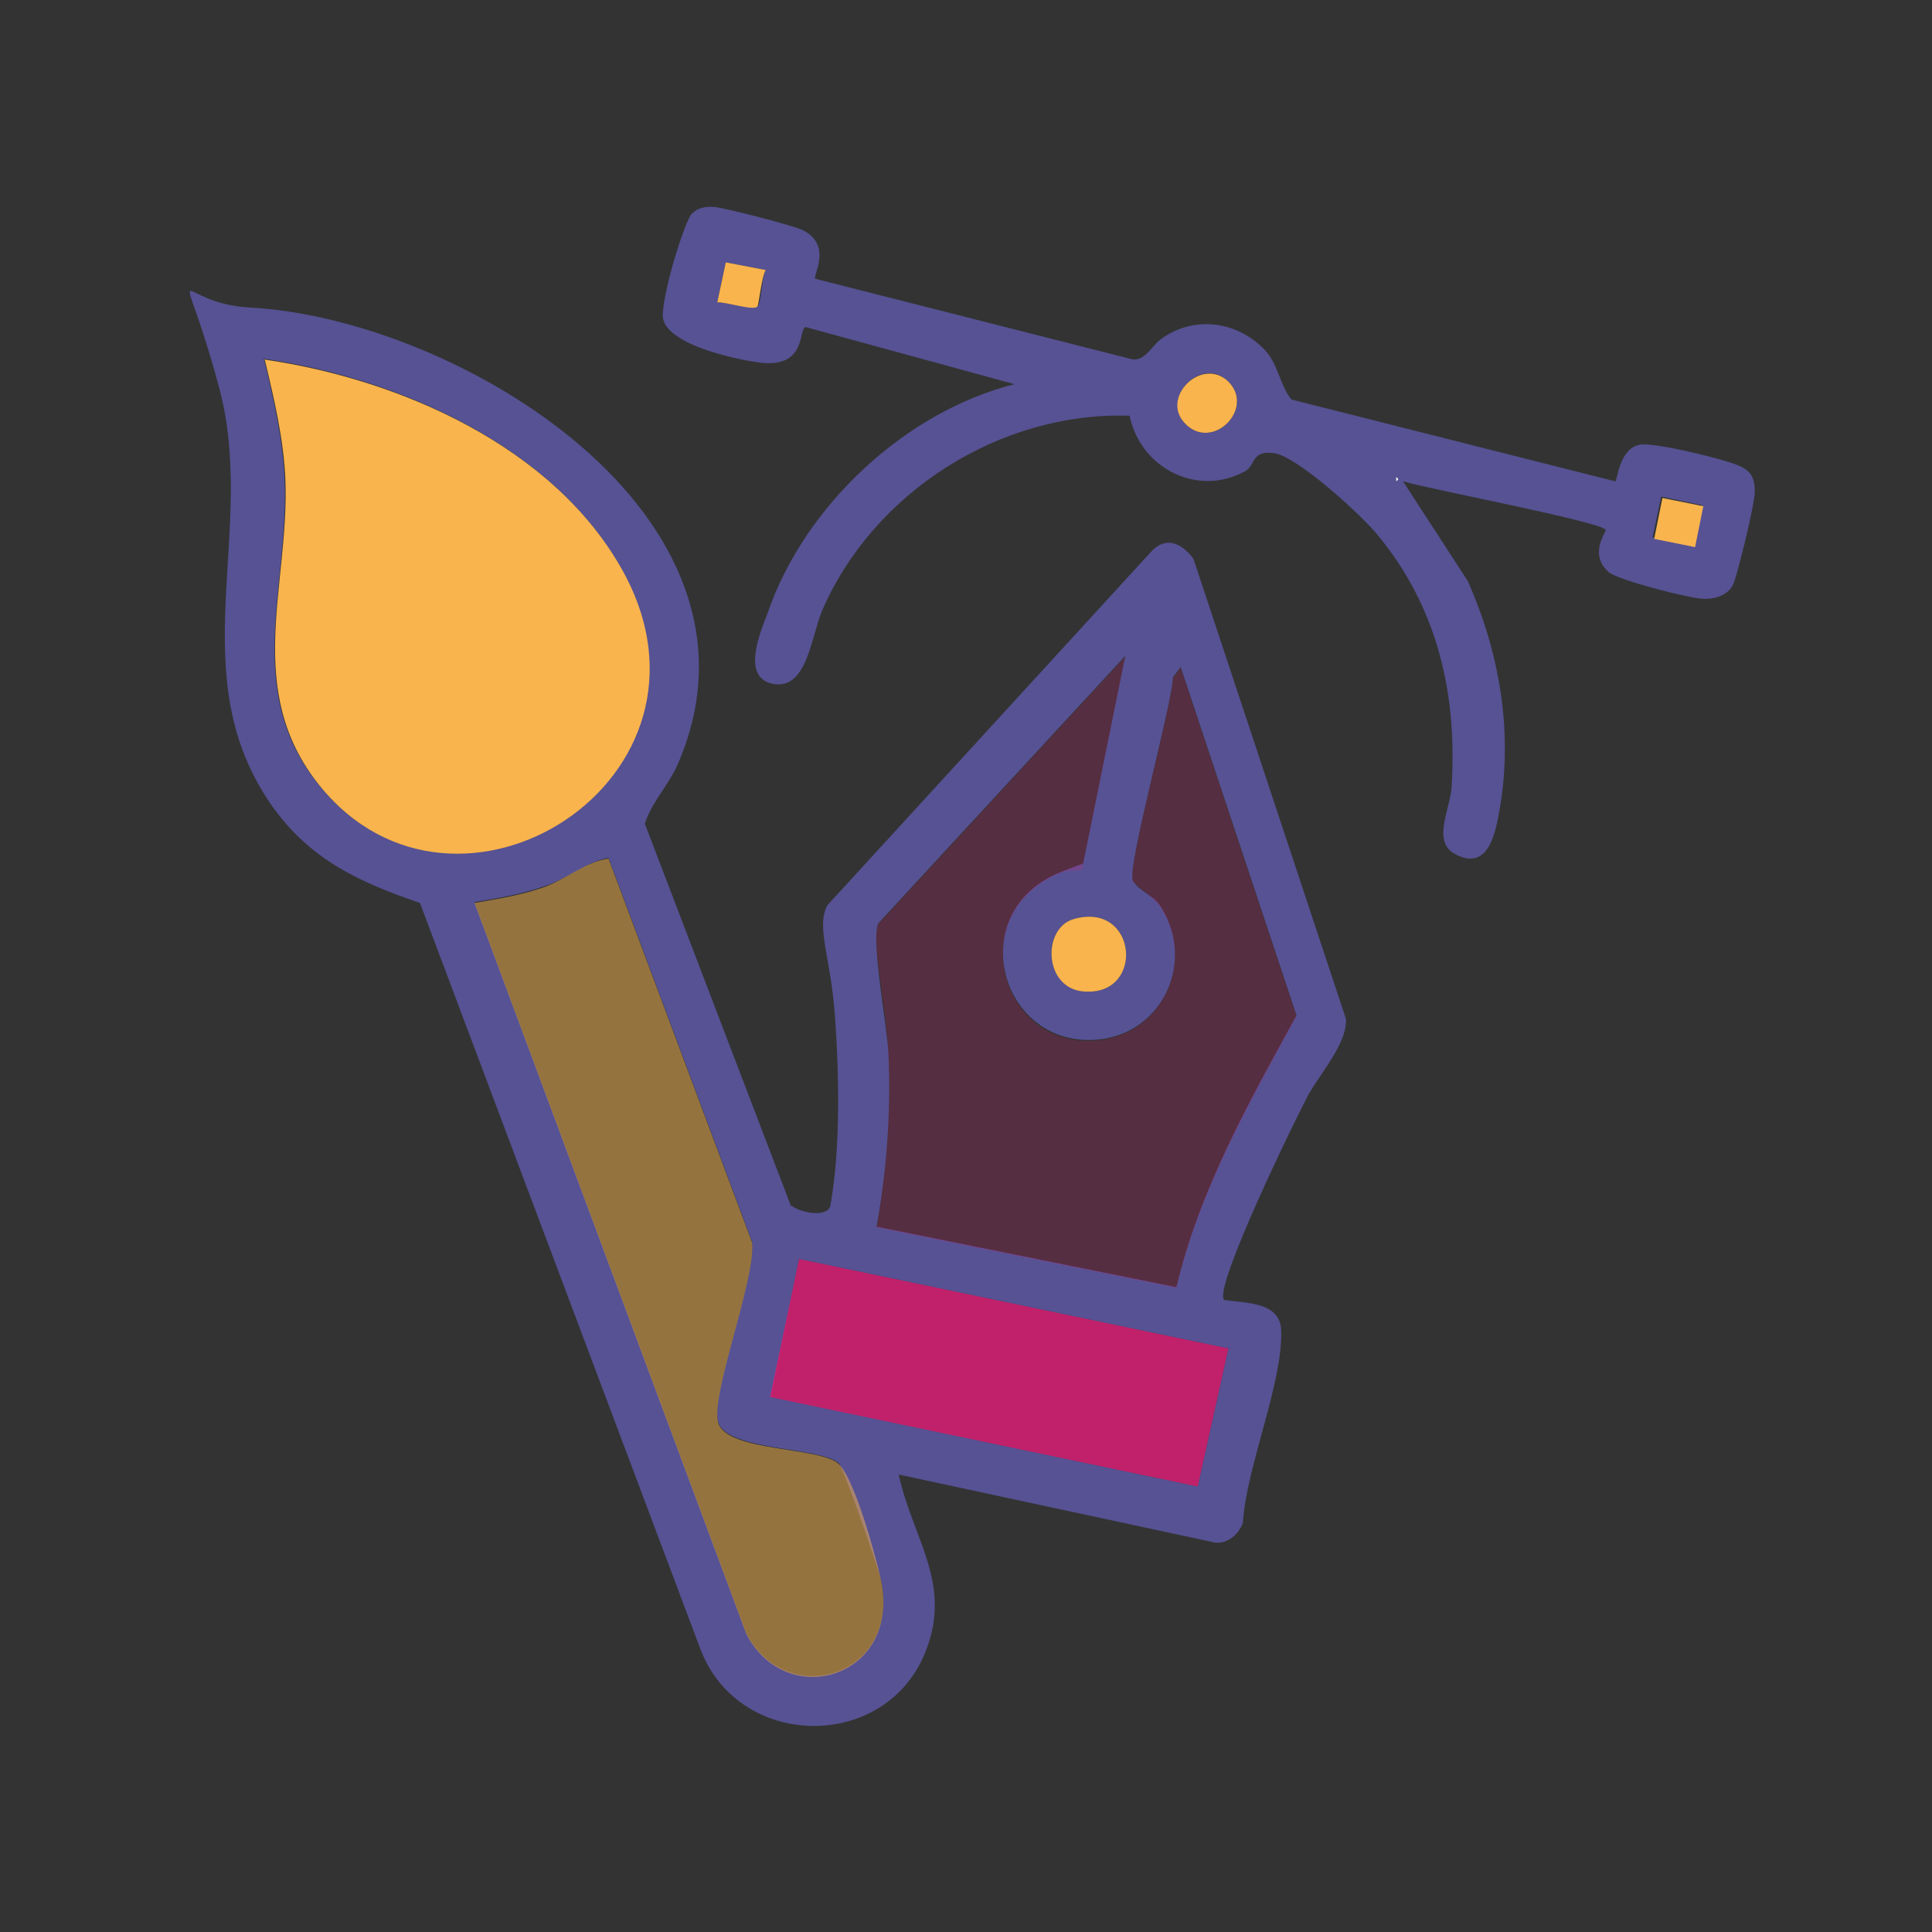 <?xml version="1.0" encoding="UTF-8"?>
<svg id="Calque_1" xmlns="http://www.w3.org/2000/svg" version="1.1" viewBox="0 0 226.8 226.8">
  <rect x="0" y="0" width="226.8" height="226.8" fill="#333333" stroke="none"/>
  <!-- Generator: Adobe Illustrator 29.2.1, SVG Export Plug-In . SVG Version: 2.1.0 Build 116)  -->
  <defs>
    <style>
      .st0, .st1 {
        fill: #f9b44d;
      }

      .st2 {
        opacity: .2;
      }

      .st2, .st3 {
        fill: #e41d7a;
      }

      .st3 {
        opacity: .8;
      }

      .st4 {
        fill: #565294;
      }

      .st5 {
        fill: #fff;
      }

      .st1 {
        opacity: .5;
      }
    </style>
  </defs>
  <path class="st4" d="M92.9,141.5c.8.8,4.4,1.6,4.6-.1,1.2-6.8,1-15.5.5-22.3s-2.2-10.2-.9-12.8l38-41.5c1.7-1.9,3.6-1.1,5,.8l17.9,54c.2,2.8-3,6.4-4.4,8.9-1.5,2.8-11.2,22.7-9.9,24.1,2.6.4,6.6.2,6.7,3.6.2,6.2-4.1,16-4.5,22.6-.5,1.3-1.7,2.4-3.2,2.3l-37.2-8c1.6,7.4,6.2,12.6,3.3,20.4-4.4,12.1-21.8,12.1-26.5.3l-33-87.8c-7-2.4-12.8-5-17.3-11.3-10.9-15.4-1.7-32.3-6.3-49.3s-5.6-9.8,3.6-9.3c24.4,1.3,62.6,24.4,50.4,53.3-1.1,2.7-3.2,4.7-4,7.3l17.2,45ZM31,42.2c1.1,4.6,2.2,9.3,2.4,14,.6,12.5-5,24.8,4,35.9,16.2,20.1,49.2-.7,35.6-25.2-8.1-14.6-26.2-22.5-42.1-24.8ZM127,102.1l5.1-25.1-29,31.4c-.9,2,1.1,12.3,1.2,15.4.3,6.8-.2,13.6-1.4,20.2l35.2,7.1c2.7-11.4,8.5-21.7,14.1-31.9l-13.6-40.9-.9,1.2c-.1,3.2-5.5,22.6-4.7,23.9s2.5,1.7,3.3,3.1c4,6.3.3,14.6-7.1,15.5-11.8,1.4-16.4-15.1-4.5-19.7s2.1,0,2.3-.3ZM71.4,100.7c-2.6.5-4.7,2.4-7.4,3.3-2.8,1-5.4,1.4-8.3,1.9l31.9,85.8c4.7,9.1,17.9,5.2,15.9-5.9-.2-1.3-4.5-13.5-5-14-2.1-2-13.2-1.4-14.2-4.9-.9-3.2,4.4-16.7,4-21.1l-16.9-45.2ZM126,107.9c-3.7,1.1-3.5,8.1,1.3,8.5,7.2.5,6.2-10.7-1.3-8.5ZM144.2,158.3l-50.4-10.5-3.3,16.2,50.1,10.5,3.6-16.2Z"/>
  <path class="st4" d="M95.6,32.7l37.4,9.5c1.5.1,2.2-1.6,3.3-2.4,3.7-2.7,8.6-2.2,11.9,1,1.9,1.8,1.9,4.2,3.4,6.1l38,9.6c.3,0,.4-3.8,2.9-4.3,1.7-.3,10,1.7,11.7,2.5,1.4.6,1.8,1.5,1.8,3s-2,9.6-2.5,10.8-1.8,1.8-3.4,1.8c-1.7,0-10.1-2.2-11.2-3.1-2.5-2.1-.3-4.8-.4-5-.7-1-20.9-4.8-23.8-5.7l7.6,11.7c3.7,8.3,5.3,17.5,3.8,26.5-.5,2.9-1.3,7.8-5.4,5.5-2.6-1.5-.4-5.4-.3-7.8.7-10.8-1.6-21-8.6-29.5-1.9-2.4-9.5-9.3-12.2-9.7s-2.2,1.4-3.4,2.1c-5.6,3.1-12.3-.3-13.6-6.5-15.2-.5-30.1,9-36.1,22.9-1.3,3.1-1.8,9.7-6.1,8.5-3.3-1-1.1-6.1-.3-8.2,4.3-12.6,16.2-23.7,29-26.9l-24.5-6.7c-.9,0,.2,4.7-5.1,4.2-2.8-.3-11.9-2.2-11.7-5.7s2.7-11.1,3.4-11.8,1.6-.9,2.7-.8,9.5,2.2,10.5,2.8c3.3,1.8,1,5.3,1.3,5.6ZM89.9,31.7l-4.7-.9-1,4.7c.9-.1,4.2.9,4.7.5s.5-3.5,1-4.3ZM144.1,44.7c-3-2.9-7.8,1.9-5,5,3.2,3.4,8.4-1.8,5-5ZM163.9,56v.5c.3-.2.3-.3,0-.5ZM199.8,59.3l-4.8-1-1,4.8,4.8,1,1-4.8Z"/>
  <path class="st2" d="M127,102.1c-.3.2-1.6,0-2.3.3-11.9,4.7-7.3,21.2,4.5,19.7,7.4-.9,11.1-9.3,7.1-15.5-.9-1.3-3.2-2.9-3.3-3.1-.8-1.3,4.6-20.7,4.7-23.9l.9-1.2,13.6,40.9c-5.5,10.2-11.4,20.5-14.1,31.9l-35.2-7.1c1.2-6.6,1.7-13.5,1.4-20.2s-2.1-13.4-1.2-15.4l29-31.4-5.1,25.1Z"/>
  <path class="st0" d="M31,42.2c15.9,2.3,34,10.2,42.1,24.8,13.5,24.4-19.5,45.2-35.6,25.2-9-11.2-3.5-23.5-4-35.9-.2-4.7-1.3-9.4-2.4-14Z"/>
  <path class="st1" d="M71.4,100.7l16.9,45.2c.4,4.3-4.9,17.9-4,21.1,1,3.5,12.1,2.8,14.2,4.9s4.8,12.7,5,14c2,11.1-11.2,15-15.9,5.9l-31.9-85.8c2.9-.5,5.5-.9,8.3-1.9,2.6-1,4.7-2.9,7.4-3.3Z"/>
  <polygon class="st3" points="144.2 158.3 140.6 174.5 90.4 164 93.8 147.8 144.2 158.3"/>
  <path class="st0" d="M126,107.9c7.5-2.2,8.5,9,1.3,8.5-4.8-.3-5-7.4-1.3-8.5Z"/>
  <path class="st0" d="M144.1,44.7c3.4,3.2-1.8,8.4-5,5-2.9-3,1.9-7.8,5-5Z"/>
  <rect class="st0" x="194.5" y="58.8" width="4.9" height="4.9" transform="translate(98.1 242.3) rotate(-78.6)"/>
  <path class="st0" d="M89.9,31.7c-.5.7-.8,4.1-1,4.3-.5.5-3.8-.6-4.7-.5l1-4.7,4.7.9Z"/>
  <path class="st5" d="M163.9,56c.3.2.3.3,0,.5v-.5Z"/>
</svg>